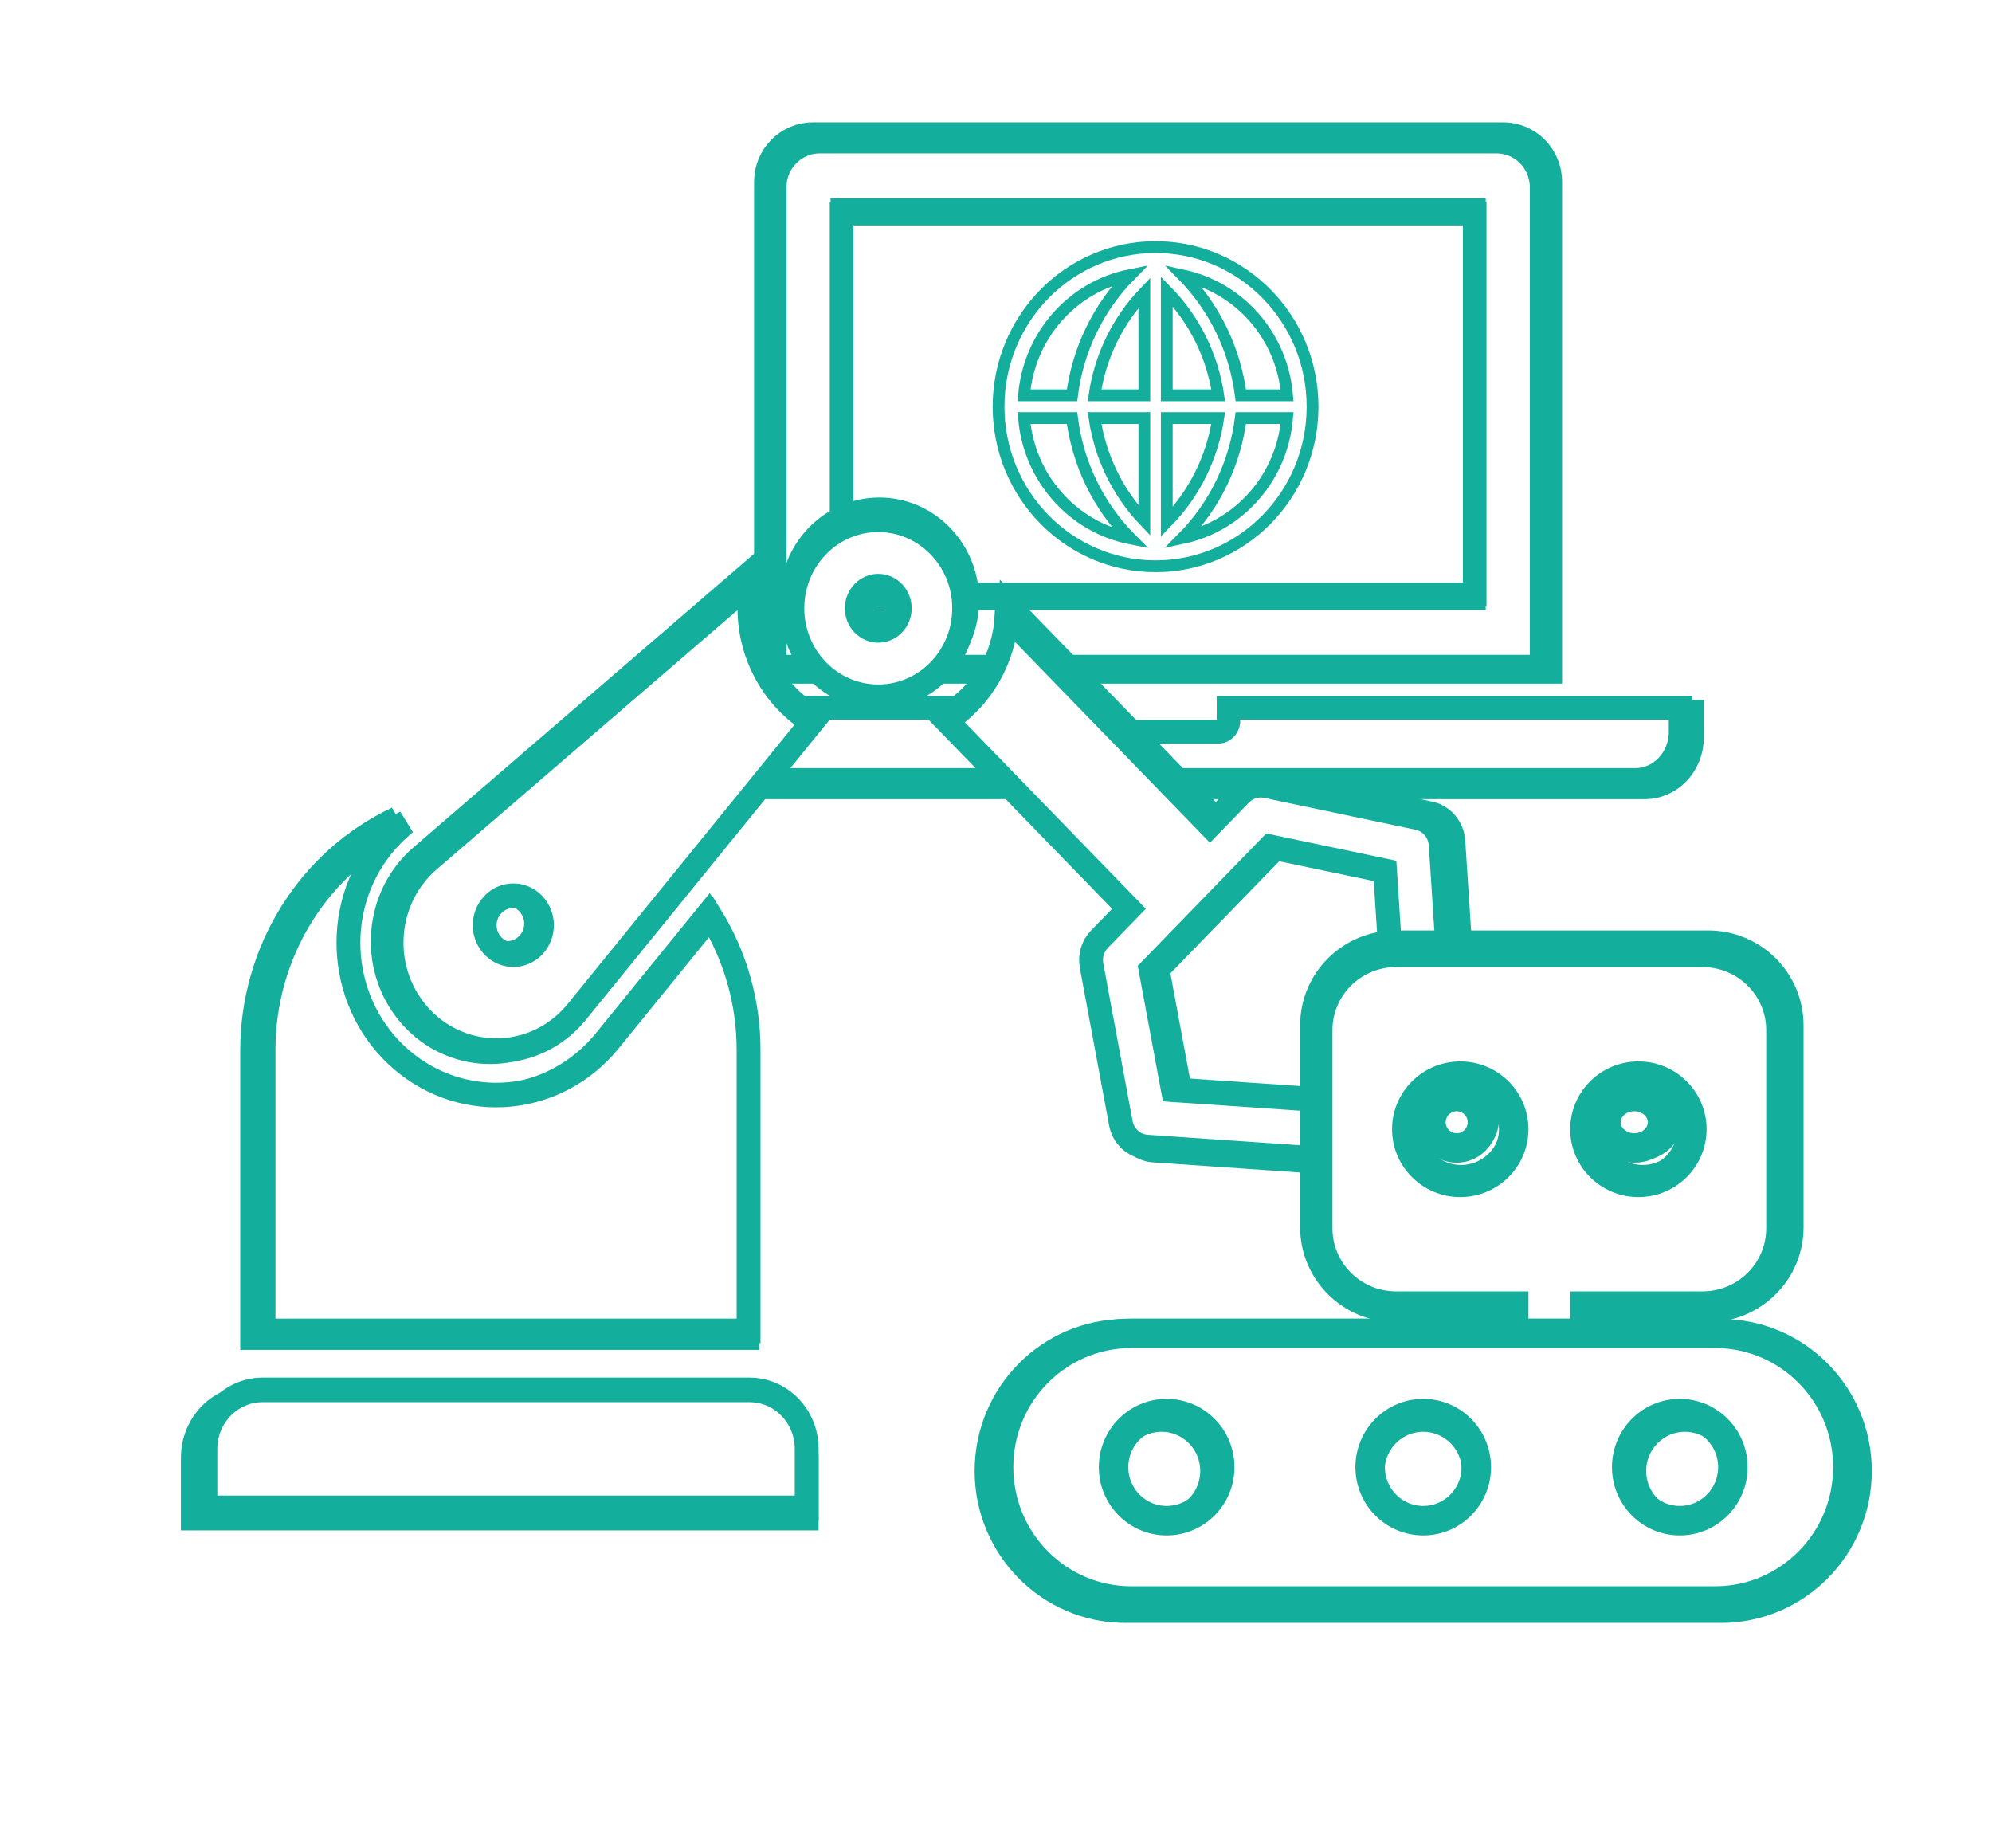 <svg width="387" height="359" xmlns="http://www.w3.org/2000/svg" xmlns:xlink="http://www.w3.org/1999/xlink" xml:space="preserve" overflow="hidden"><defs><filter id="fx0" x="-10%" y="-10%" width="120%" height="120%" filterUnits="userSpaceOnUse" primitiveUnits="userSpaceOnUse"><feComponentTransfer color-interpolation-filters="sRGB"><feFuncR type="discrete" tableValues="0 0"/><feFuncG type="discrete" tableValues="0 0"/><feFuncB type="discrete" tableValues="0 0"/><feFuncA type="linear" slope="0.4" intercept="0"/></feComponentTransfer><feGaussianBlur stdDeviation="7.639 7.639"/></filter><filter id="fx1" x="-10%" y="-10%" width="120%" height="120%" filterUnits="userSpaceOnUse" primitiveUnits="userSpaceOnUse"><feComponentTransfer color-interpolation-filters="sRGB"><feFuncR type="discrete" tableValues="0 0"/><feFuncG type="discrete" tableValues="0 0"/><feFuncB type="discrete" tableValues="0 0"/><feFuncA type="linear" slope="0.4" intercept="0"/></feComponentTransfer><feGaussianBlur stdDeviation="7.639 7.639"/></filter><filter id="fx2" x="-10%" y="-10%" width="120%" height="120%" filterUnits="userSpaceOnUse" primitiveUnits="userSpaceOnUse"><feComponentTransfer color-interpolation-filters="sRGB"><feFuncR type="discrete" tableValues="0 0"/><feFuncG type="discrete" tableValues="0 0"/><feFuncB type="discrete" tableValues="0 0"/><feFuncA type="linear" slope="0.4" intercept="0"/></feComponentTransfer><feGaussianBlur stdDeviation="7.639 7.639"/></filter><clipPath id="clip3"><rect x="2314" y="1996" width="387" height="359"/></clipPath><clipPath id="clip4"><rect x="5" y="36" width="314" height="259"/></clipPath></defs><g clip-path="url(#clip3)" transform="translate(-2314 -1996)"><g filter="url(#fx0)" transform="translate(2410 1996)"><g><path d="M191.57 116.729 66.41 116.729 66.41 39.831 191.57 39.831ZM204.98 35.307C204.98 30.311 200.977 26.26 196.04 26.26L61.94 26.26C57.002 26.26 53 30.311 53 35.307L53 130.3 204.98 130.3Z" stroke="#14AE9D" stroke-width="5" stroke-miterlimit="8" fill="#FFFFFF" fill-rule="evenodd"/><path d="M142.937 138.46 142.937 140.84C143.014 142.073 142.136 143.139 140.976 143.22 140.883 143.227 140.79 143.227 140.698 143.22L118.302 143.22C117.142 143.302 116.139 142.369 116.062 141.135 116.057 141.037 116.057 140.939 116.062 140.84L116.062 138.46 26.48 138.46 26.48 143.22C26.48 148.478 30.491 152.74 35.438 152.74L223.561 152.74C228.509 152.74 232.52 148.478 232.52 143.22L232.52 138.46Z" stroke="#14AE9D" stroke-width="5" stroke-miterlimit="8" fill="#FFFFFF" fill-rule="evenodd"/></g></g><path d="M2600.35 2112.2 2477.65 2112.2 2477.65 2036.8 2600.35 2036.8ZM2613.5 2032.37C2613.5 2027.47 2609.58 2023.5 2604.74 2023.5L2473.26 2023.5C2468.42 2023.5 2464.5 2027.47 2464.5 2032.37L2464.5 2125.5 2613.5 2125.5Z" stroke="#14AE9D" stroke-width="4.583" stroke-miterlimit="8" fill="#FFFFFF" fill-rule="evenodd"/><path d="M2552.67 2133.5 2552.67 2135.83C2552.75 2137.04 2551.89 2138.09 2550.75 2138.17 2550.66 2138.17 2550.57 2138.17 2550.48 2138.17L2528.52 2138.17C2527.38 2138.25 2526.4 2137.33 2526.33 2136.12 2526.32 2136.03 2526.32 2135.93 2526.33 2135.83L2526.33 2133.5 2438.5 2133.5 2438.5 2138.17C2438.5 2143.32 2442.43 2147.5 2447.28 2147.5L2631.72 2147.5C2636.57 2147.5 2640.5 2143.32 2640.5 2138.17L2640.5 2133.5Z" stroke="#14AE9D" stroke-width="4.583" stroke-miterlimit="8" fill="#FFFFFF" fill-rule="evenodd"/><rect x="2477.5" y="2037.5" width="123" height="74" stroke="#14AE9D" stroke-width="4.583" stroke-miterlimit="8" fill="#FFFFFF"/><path d="M2538.5 2044C2521.66 2044 2508 2057.88 2508 2075 2508 2092.12 2521.66 2106 2538.5 2106 2555.34 2106 2569 2092.12 2569 2075 2569 2057.88 2555.34 2044 2538.5 2044ZM2540.68 2077.21 2550.68 2077.21C2549.54 2084.85 2546.04 2091.91 2540.68 2097.39ZM2540.68 2072.79 2540.68 2052.59C2546.04 2058.07 2549.55 2065.14 2550.68 2072.79ZM2536.32 2072.79 2526.65 2072.79C2527.73 2065.27 2531.12 2058.3 2536.32 2052.86ZM2536.32 2077.21 2536.32 2097.14C2531.13 2091.69 2527.74 2084.72 2526.65 2077.21ZM2522.27 2072.79 2512.95 2072.79C2513.91 2061.19 2522.34 2051.65 2533.58 2049.43 2527.37 2055.72 2523.39 2063.94 2522.27 2072.79ZM2522.27 2077.21C2523.39 2086.07 2527.38 2094.3 2533.62 2100.6 2522.36 2098.37 2513.92 2088.83 2512.95 2077.21ZM2555.06 2077.21 2564.05 2077.21C2563.1 2088.68 2554.85 2098.15 2543.77 2100.51 2549.98 2094.24 2553.95 2086.04 2555.06 2077.21ZM2555.06 2072.79C2553.94 2063.98 2550 2055.8 2543.84 2049.51 2554.89 2051.89 2563.1 2061.35 2564.05 2072.79Z" stroke="#14AE9D" stroke-width="2.292" stroke-miterlimit="8" fill="#FFFFFF" fill-rule="evenodd"/><g clip-path="url(#clip4)" filter="url(#fx1)" transform="translate(2313 2027)"><g><g><g><g><path d="M258.973 105.027C258.797 102.483 256.946 100.368 254.448 99.858L224.451 93.733C222.585 93.347 220.651 93.928 219.308 95.279L213.248 101.336 172.964 61.052C172.478 69.307 168.023 76.814 161.01 81.194L197.2 117.384 191.347 123.24C190.018 124.569 189.434 126.471 189.787 128.318L195.588 158.627C196.074 161.161 198.209 163.048 200.783 163.22L230.871 165.225C230.998 165.225 231.126 165.24 231.254 165.24 234.387 165.342 237.011 162.885 237.113 159.752 237.216 156.618 234.759 153.995 231.625 153.892L205.906 152.19 201.495 129.14 225.174 105.461 247.943 110.099 249.662 135.869C249.871 138.998 252.576 141.366 255.705 141.157 258.833 140.949 261.201 138.244 260.993 135.115Z" stroke="#14AE9D" stroke-width="4.728" fill="#FFFFFF" transform="matrix(1 0 0 1.03 24.33 24.25)"/><path d="M121.818 144.513C121.821 135.394 119.213 126.465 114.303 118.78L94.286 142.695C83.929 155.111 65.467 156.779 53.051 146.421 40.635 136.063 38.967 117.602 49.325 105.186 50.452 103.835 51.699 102.588 53.05 101.461L53.787 100.842C36.684 108.647 25.709 125.714 25.702 144.513L25.702 198.581 121.818 198.581Z" stroke="#14AE9D" stroke-width="4.728" fill="#FFFFFF" transform="matrix(1 0 0 1.03 24.33 24.25)"/><path d="M121.986 59.574C121.986 57.848 122.16 56.125 122.508 54.434L58.505 107.986C49.714 115.351 48.559 128.449 55.925 137.24 63.29 146.03 76.387 147.186 85.178 139.82 86.112 139.037 86.976 138.174 87.759 137.24L134.434 81.458C126.726 76.859 122 68.55 121.986 59.574ZM79.214 124.556C76.999 126.772 73.406 126.773 71.19 124.557 68.974 122.342 68.974 118.749 71.189 116.533 73.404 114.317 76.997 114.316 79.213 116.532 79.213 116.532 79.214 116.533 79.214 116.533 81.429 118.749 81.429 122.34 79.214 124.556Z" stroke="#14AE9D" stroke-width="4.728" fill="#FFFFFF" transform="matrix(1 0 0 1.03 24.33 24.25)"/><path d="M121.986 209.929 25.532 209.929C19.265 209.929 14.184 215.009 14.184 221.276L14.184 232.624 133.333 232.624 133.333 221.276C133.333 215.009 128.253 209.929 121.986 209.929Z" stroke="#14AE9D" stroke-width="4.728" fill="#FFFFFF" transform="matrix(1 0 0 1.03 24.33 24.25)"/><path d="M147.518 42.553C138.117 42.553 130.496 50.174 130.496 59.574 130.496 68.975 138.117 76.596 147.518 76.596 156.918 76.596 164.539 68.975 164.539 59.574 164.539 50.174 156.918 42.553 147.518 42.553ZM147.518 63.83C145.167 63.83 143.262 61.925 143.262 59.574 143.262 57.224 145.167 55.319 147.518 55.319 149.868 55.319 151.773 57.224 151.773 59.574 151.773 61.925 149.868 63.83 147.518 63.83Z" stroke="#14AE9D" stroke-width="4.728" fill="#FFFFFF" transform="matrix(1 0 0 1.03 24.33 24.25)"/></g></g></g></g></g><g><g><g><path d="M253.895 102.967C253.723 100.473 251.908 98.4 249.459 97.9L220.05 91.895C218.221 91.516 216.324 92.087 215.007 93.411L209.067 99.349 169.573 59.855C169.096 67.948 164.728 75.307 157.853 79.602L193.333 115.083 187.595 120.823C186.292 122.127 185.719 123.991 186.066 125.802L191.753 155.516C192.23 158.001 194.322 159.851 196.846 160.019L226.344 161.986C226.469 161.986 226.594 162 226.719 162 229.791 162.1 232.363 159.691 232.464 156.619 232.565 153.547 230.156 150.975 227.084 150.875L201.869 149.206 197.544 126.608 220.759 103.393 243.081 107.94 244.767 133.205C244.971 136.273 247.623 138.594 250.691 138.389 253.758 138.185 256.079 135.533 255.875 132.465Z" stroke="#14AE9D" stroke-width="4.635" fill="#FFFFFF" transform="matrix(1 0 0 1.03 2340 2054)"/><path d="M119.43 141.68C119.432 132.739 116.875 123.985 112.062 116.451L92.438 139.897C82.283 152.069 64.183 153.705 52.011 143.55 39.839 133.395 38.203 115.296 48.358 103.123 49.463 101.799 50.685 100.576 52.009 99.471L52.733 98.865C35.965 106.517 25.205 123.249 25.198 141.68L25.198 194.688 119.43 194.688Z" stroke="#14AE9D" stroke-width="4.635" fill="#FFFFFF" transform="matrix(1 0 0 1.03 2340 2054)"/><path d="M119.594 58.406C119.594 56.713 119.765 55.025 120.106 53.367L57.358 105.868C48.739 113.09 47.607 125.93 54.828 134.549 62.049 143.167 74.89 144.3 83.508 137.078 84.424 136.311 85.271 135.464 86.038 134.549L131.798 79.861C124.242 75.352 119.608 67.206 119.594 58.406ZM77.661 122.114C75.489 124.286 71.967 124.287 69.794 122.115 67.622 119.943 67.621 116.421 69.793 114.248 71.965 112.076 75.487 112.075 77.66 114.247 77.66 114.247 77.661 114.248 77.661 114.248 79.832 116.42 79.832 119.941 77.661 122.114Z" stroke="#14AE9D" stroke-width="4.635" fill="#FFFFFF" transform="matrix(1 0 0 1.03 2340 2054)"/><path d="M119.594 205.813 25.031 205.813C18.887 205.813 13.906 210.794 13.906 216.938L13.906 228.063 130.719 228.063 130.719 216.938C130.719 210.794 125.738 205.813 119.594 205.813Z" stroke="#14AE9D" stroke-width="4.635" fill="#FFFFFF" transform="matrix(1 0 0 1.03 2340 2054)"/><path d="M144.625 41.719C135.409 41.719 127.938 49.19 127.938 58.406 127.938 67.623 135.409 75.094 144.625 75.094 153.841 75.094 161.313 67.623 161.313 58.406 161.313 49.19 153.841 41.719 144.625 41.719ZM144.625 62.578C142.321 62.578 140.453 60.71 140.453 58.406 140.453 56.102 142.321 54.234 144.625 54.234 146.929 54.234 148.797 56.102 148.797 58.406 148.797 60.71 146.929 62.578 144.625 62.578Z" stroke="#14AE9D" stroke-width="4.635" fill="#FFFFFF" transform="matrix(1 0 0 1.03 2340 2054)"/></g></g></g><g filter="url(#fx2)" transform="translate(2479 2153)"><g><path d="M106.09 96.833 129.428 96.833 129.428 112.779C122.673 116.65 120.359 125.224 124.259 131.929 128.159 138.634 136.796 140.931 143.551 137.06 150.306 133.189 152.621 124.615 148.721 117.91 147.481 115.779 145.698 114.009 143.551 112.779L143.551 96.833 166.89 96.833C175.442 96.814 182.371 89.936 182.39 81.448L182.39 42.125C182.371 33.636 175.442 26.759 166.89 26.74L106.09 26.74C97.538 26.759 90.609 33.636 90.59 42.125L90.59 81.448C90.609 89.936 97.538 96.814 106.09 96.833ZM154.144 51.272C159.994 51.272 164.736 55.979 164.736 61.786 164.736 67.593 159.994 72.3 154.144 72.3 148.294 72.3 143.551 67.593 143.551 61.786 143.551 55.979 148.294 51.272 154.144 51.272ZM118.836 51.272C124.686 51.272 129.428 55.979 129.428 61.786 129.428 67.593 124.686 72.3 118.836 72.3 112.986 72.3 108.244 67.593 108.244 61.786 108.244 55.979 112.986 51.272 118.836 51.272Z" stroke="#14AE9D" stroke-width="6" stroke-miterlimit="8" fill="#FFFFFF" fill-rule="evenodd"/><path d="M158.93 60.4C158.93 63.217 156.418 65.5 153.32 65.5 150.222 65.5 147.71 63.217 147.71 60.4 147.71 57.584 150.222 55.3 153.32 55.3 156.418 55.3 158.93 57.584 158.93 60.4Z" stroke="#14AE9D" stroke-width="6" stroke-miterlimit="8" fill="#FFFFFF" fill-rule="evenodd"/><path d="M123.23 60.4C123.23 63.217 120.946 65.5 118.13 65.5 115.313 65.5 113.03 63.217 113.03 60.4 113.03 57.584 115.313 55.3 118.13 55.3 120.946 55.3 123.23 57.584 123.23 60.4Z" stroke="#14AE9D" stroke-width="6" stroke-miterlimit="8" fill="#FFFFFF" fill-rule="evenodd"/><path d="M169.353 102.22 53.647 102.22C39.124 102.22 27.35 114.093 27.35 128.74 27.35 143.386 39.124 155.26 53.647 155.26L169.353 155.26C183.877 155.26 195.65 143.386 195.65 128.74 195.65 114.093 183.877 102.22 169.353 102.22ZM60.659 139.348C54.85 139.348 50.141 134.599 50.141 128.74 50.141 122.881 54.85 118.132 60.659 118.132 66.469 118.132 71.178 122.881 71.178 128.74 71.178 134.599 66.469 139.348 60.659 139.348ZM111.5 139.348C105.691 139.348 100.982 134.599 100.982 128.74 100.982 122.881 105.691 118.132 111.5 118.132 117.31 118.132 122.019 122.881 122.019 128.74 122.019 134.599 117.31 139.348 111.5 139.348ZM162.341 139.348C156.532 139.348 151.822 134.599 151.822 128.74 151.822 122.881 156.532 118.132 162.341 118.132 168.15 118.132 172.86 122.881 172.86 128.74 172.86 134.599 168.15 139.348 162.341 139.348Z" stroke="#14AE9D" stroke-width="6" stroke-miterlimit="8" fill="#FFFFFF" fill-rule="evenodd"/></g></g><path d="M2585.2 2249.72 2608.08 2249.72 2608.08 2265.35C2601.45 2269.15 2599.19 2277.55 2603.01 2284.13 2606.83 2290.7 2615.3 2292.95 2621.92 2289.16 2628.55 2285.36 2630.81 2276.96 2626.99 2270.38 2625.78 2268.29 2624.03 2266.56 2621.92 2265.35L2621.92 2249.72 2644.8 2249.72C2653.19 2249.7 2659.98 2242.96 2660 2234.63L2660 2196.08C2659.98 2187.76 2653.19 2181.02 2644.8 2181L2585.2 2181C2576.81 2181.02 2570.02 2187.76 2570 2196.08L2570 2234.63C2570.02 2242.96 2576.81 2249.7 2585.2 2249.72ZM2632.31 2205.05C2638.04 2205.05 2642.69 2209.67 2642.69 2215.36 2642.69 2221.05 2638.04 2225.67 2632.31 2225.67 2626.57 2225.67 2621.92 2221.05 2621.92 2215.36 2621.92 2209.67 2626.57 2205.05 2632.31 2205.05ZM2597.69 2205.05C2603.43 2205.05 2608.08 2209.67 2608.08 2215.36 2608.08 2221.05 2603.43 2225.67 2597.69 2225.67 2591.96 2225.67 2587.31 2221.05 2587.31 2215.36 2587.31 2209.67 2591.96 2205.05 2597.69 2205.05Z" stroke="#14AE9D" stroke-width="5.729" stroke-miterlimit="8" fill="#FFFFFF" fill-rule="evenodd"/><path d="M2637 2214C2637 2216.76 2634.54 2219 2631.5 2219 2628.46 2219 2626 2216.76 2626 2214 2626 2211.24 2628.46 2209 2631.5 2209 2634.54 2209 2637 2211.24 2637 2214Z" stroke="#14AE9D" stroke-width="5.729" stroke-miterlimit="8" fill="#FFFFFF" fill-rule="evenodd"/><path d="M2602 2214C2602 2216.76 2599.76 2219 2597 2219 2594.24 2219 2592 2216.76 2592 2214 2592 2211.24 2594.24 2209 2597 2209 2599.76 2209 2602 2211.24 2602 2214Z" stroke="#14AE9D" stroke-width="5.729" stroke-miterlimit="8" fill="#FFFFFF" fill-rule="evenodd"/><path d="M2647.22 2255 2533.78 2255C2519.54 2255 2508 2266.64 2508 2281 2508 2295.36 2519.54 2307 2533.78 2307L2647.22 2307C2661.46 2307 2673 2295.36 2673 2281 2673 2266.64 2661.46 2255 2647.22 2255ZM2540.66 2291.4C2534.96 2291.4 2530.34 2286.74 2530.34 2281 2530.34 2275.26 2534.96 2270.6 2540.66 2270.6 2546.35 2270.6 2550.97 2275.26 2550.97 2281 2550.97 2286.74 2546.35 2291.4 2540.66 2291.4ZM2590.5 2291.4C2584.8 2291.4 2580.19 2286.74 2580.19 2281 2580.19 2275.26 2584.8 2270.6 2590.5 2270.6 2596.2 2270.6 2600.81 2275.26 2600.81 2281 2600.81 2286.74 2596.2 2291.4 2590.5 2291.4ZM2640.34 2291.4C2634.65 2291.4 2630.03 2286.74 2630.03 2281 2630.03 2275.26 2634.65 2270.6 2640.34 2270.6 2646.04 2270.6 2650.66 2275.26 2650.66 2281 2650.66 2286.74 2646.04 2291.4 2640.34 2291.4Z" stroke="#14AE9D" stroke-width="5.729" stroke-miterlimit="8" fill="#FFFFFF" fill-rule="evenodd"/></g></svg>